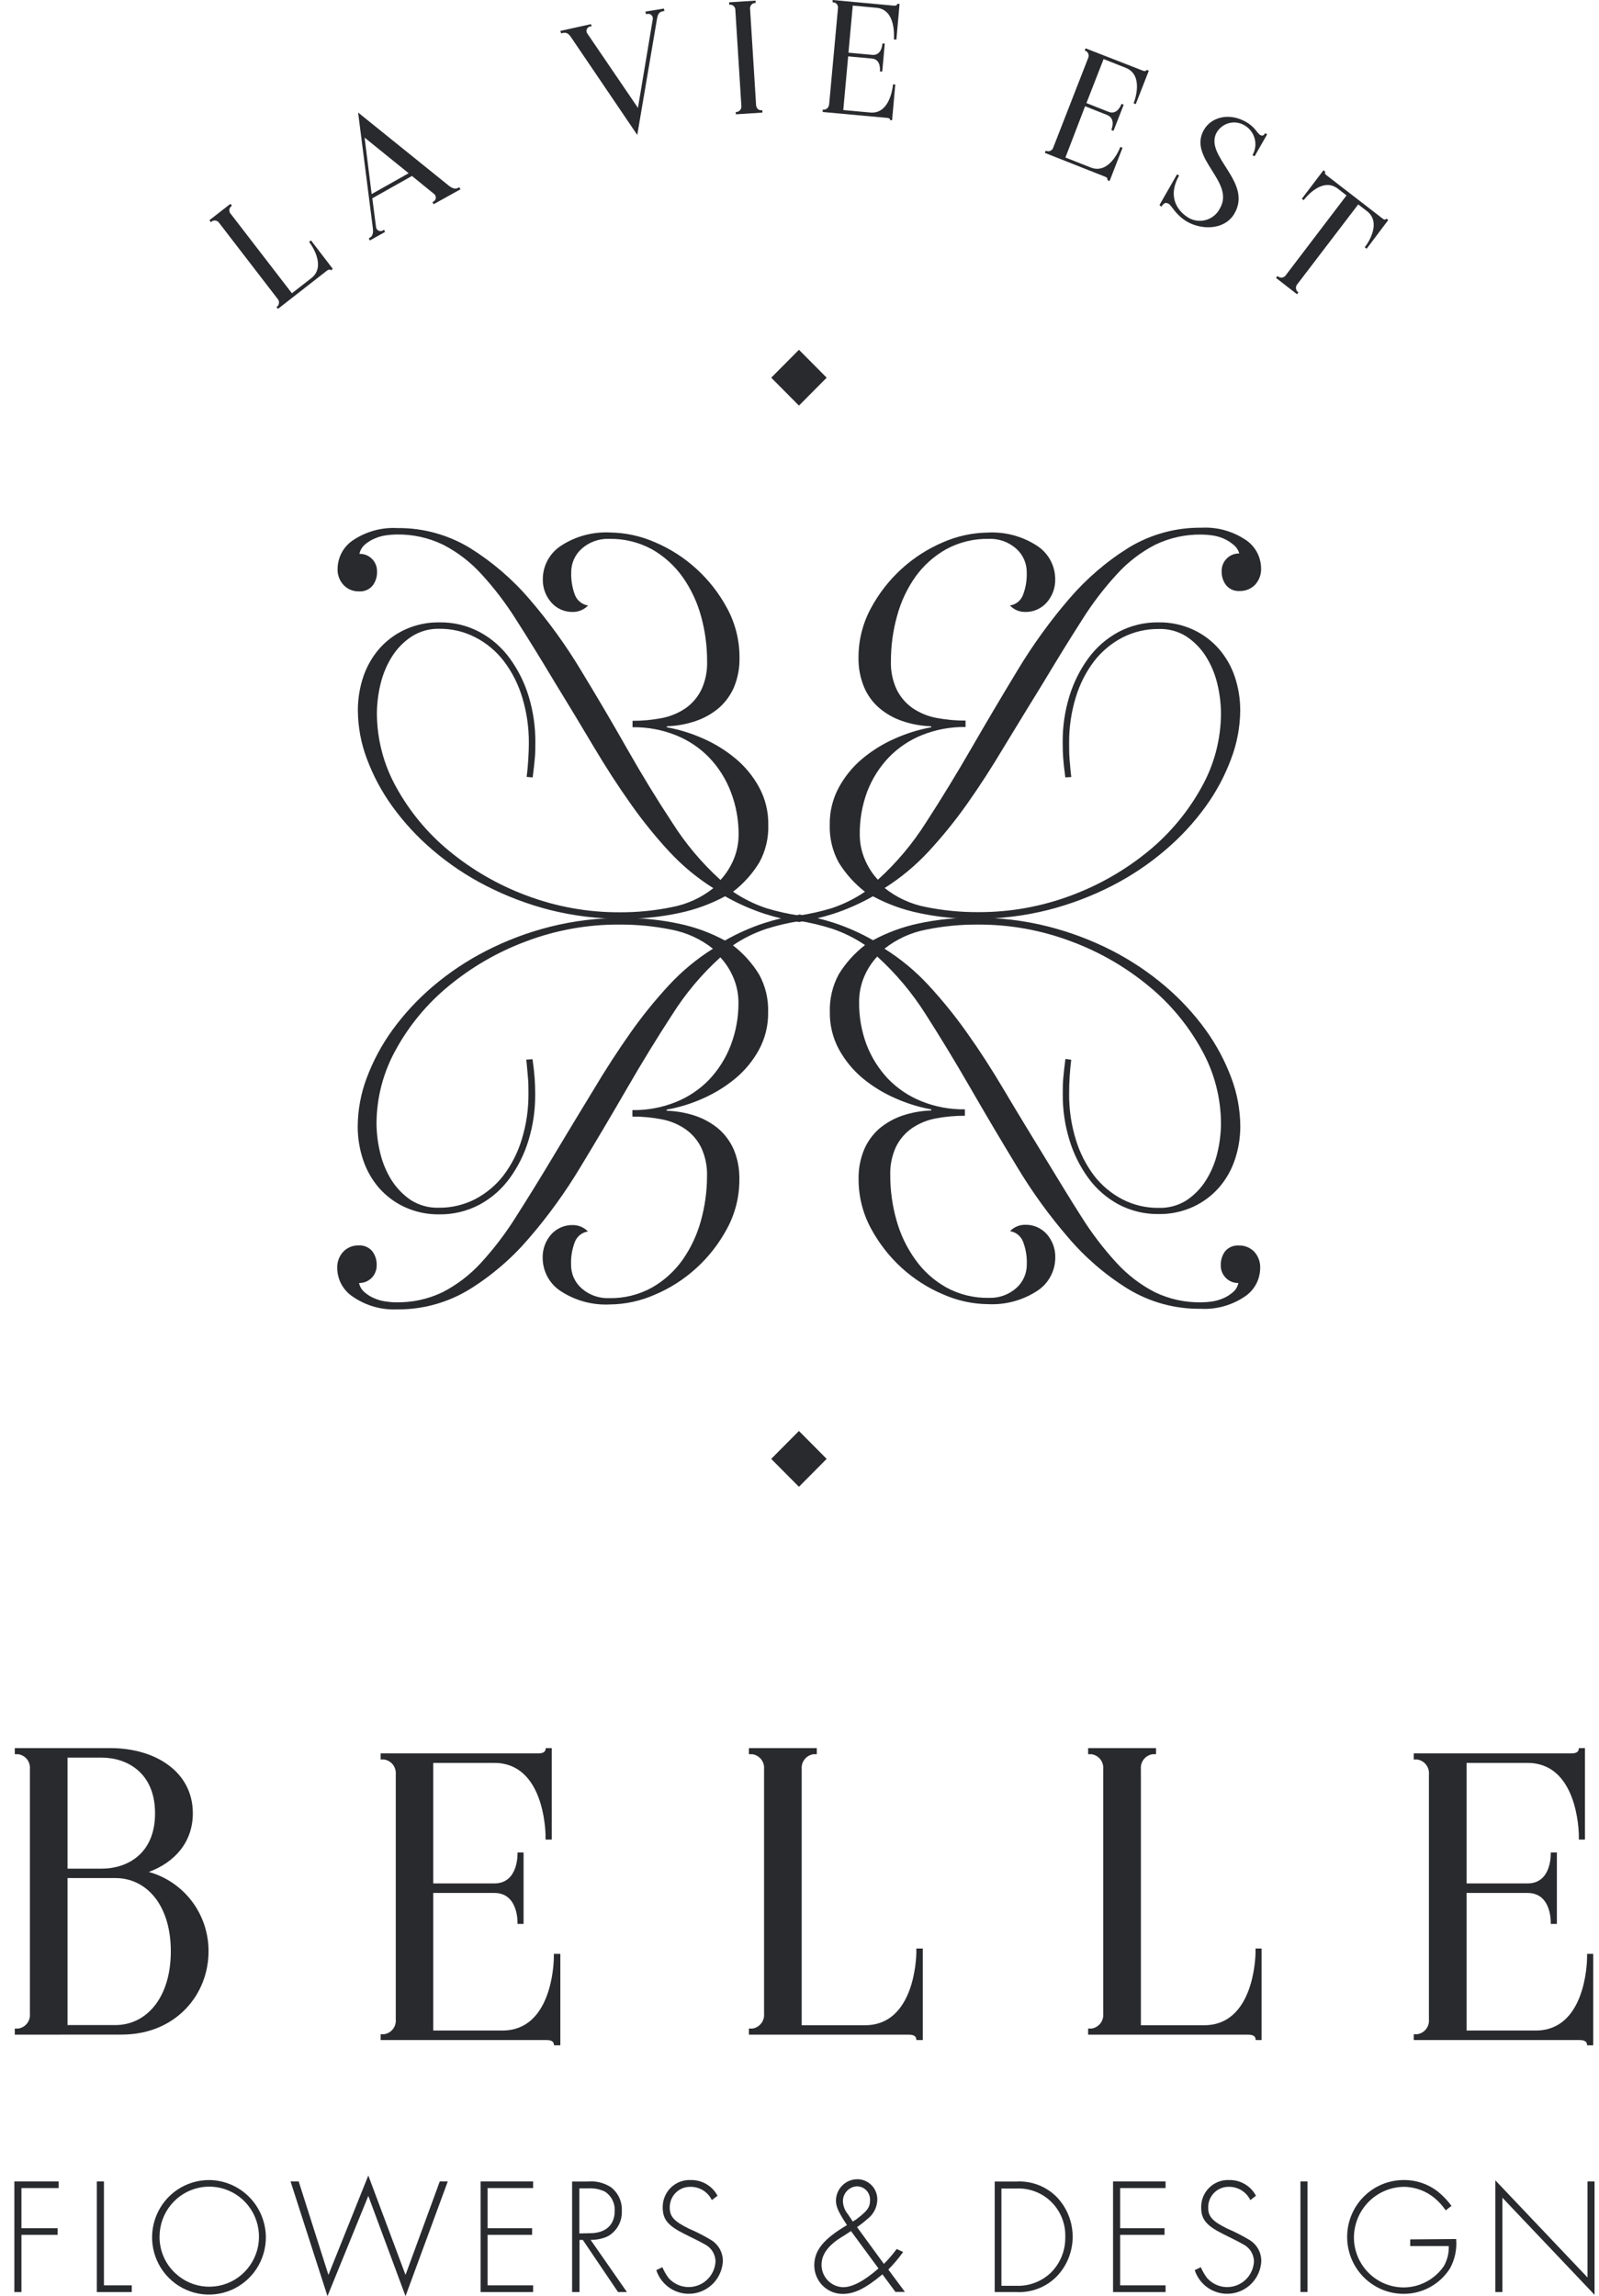 <svg width="85" height="122" viewBox="0 0 85 122" fill="none" xmlns="http://www.w3.org/2000/svg">
<path d="M0.787 108.107V107.783H0.964C1.149 107.758 1.318 107.662 1.435 107.514C1.552 107.366 1.607 107.179 1.589 106.991V93.997C1.607 93.809 1.552 93.622 1.435 93.474C1.318 93.326 1.149 93.23 0.964 93.205H0.787V92.881H5.867C8.277 92.881 10.251 94.151 10.251 96.343C10.251 97.867 9.3 98.947 7.912 99.461C8.828 99.716 9.636 100.268 10.21 101.031C10.783 101.794 11.091 102.726 11.085 103.683C11.085 105.994 9.331 108.103 6.465 108.103L0.787 108.107ZM5.407 99.287C6.709 99.287 8.242 98.543 8.242 96.347C8.242 94.151 6.709 93.387 5.407 93.387H3.59V99.287H5.407ZM6.134 107.597C7.774 107.597 9.08 106.156 9.08 103.679C9.08 101.202 7.774 99.786 6.134 99.786H3.59V107.597H6.134Z" fill="#292A2E"/>
<path d="M29.448 108.673C29.448 108.424 29.24 108.392 29.02 108.392H20.235V108.083H20.412C20.598 108.059 20.767 107.962 20.884 107.815C21 107.667 21.055 107.48 21.038 107.292V94.278C21.054 94.09 20.999 93.903 20.883 93.756C20.766 93.609 20.598 93.512 20.412 93.486H20.235V93.162H28.579C28.8 93.162 29.008 93.13 29.008 92.881H29.331V97.74H29V97.562C29 97.166 28.874 93.668 26.279 93.668H23.031V100.071H26.279C27.593 100.071 27.51 98.425 27.51 98.425H27.832V102.223H27.51C27.51 102.223 27.593 100.577 26.279 100.577H23.031V107.886H26.716C29.315 107.886 29.441 104.368 29.441 103.992V103.814H29.787V108.673H29.448Z" fill="#292A2E"/>
<path d="M48.712 108.392C48.712 108.139 48.5 108.107 48.284 108.107H39.81V107.783H39.987C40.173 107.758 40.342 107.662 40.459 107.514C40.577 107.367 40.633 107.179 40.616 106.991V93.997C40.633 93.809 40.577 93.621 40.459 93.474C40.342 93.326 40.173 93.23 39.987 93.205H39.81V92.881H43.42V93.205H43.243C43.057 93.231 42.889 93.328 42.773 93.475C42.656 93.622 42.601 93.809 42.617 93.997V107.605H45.987C48.587 107.605 48.712 104.087 48.712 103.707V103.529H49.054V108.392H48.712Z" fill="#292A2E"/>
<path d="M66.749 108.392C66.749 108.139 66.541 108.107 66.321 108.107H57.843V107.783H58.02C58.205 107.757 58.374 107.66 58.49 107.513C58.607 107.366 58.662 107.179 58.645 106.991V93.997C58.662 93.809 58.607 93.622 58.49 93.475C58.374 93.328 58.205 93.231 58.02 93.205H57.843V92.881H61.453V93.205H61.276C61.09 93.23 60.92 93.326 60.803 93.474C60.686 93.621 60.63 93.809 60.647 93.997V107.605H64.017C66.616 107.605 66.742 104.087 66.742 103.707V103.529H67.064V108.392H66.749Z" fill="#292A2E"/>
<path d="M84.366 108.673C84.366 108.424 84.157 108.392 83.937 108.392H75.153V108.083H75.33C75.516 108.06 75.686 107.964 75.803 107.816C75.921 107.668 75.977 107.48 75.959 107.292V94.278C75.976 94.09 75.92 93.902 75.802 93.755C75.685 93.607 75.516 93.511 75.33 93.486H75.153V93.162H83.501C83.721 93.162 83.929 93.13 83.929 92.881H84.252V97.74H83.929V97.562C83.929 97.166 83.804 93.668 81.204 93.668H77.96V100.071H81.204C82.522 100.071 82.435 98.425 82.435 98.425H82.761V102.223H82.435C82.435 102.223 82.522 100.577 81.204 100.577H77.96V107.886H81.645C84.244 107.886 84.366 104.368 84.366 103.992V103.814H84.692V108.673H84.366Z" fill="#292A2E"/>
<path d="M1.14 116.258V118.391H3.063V118.743H1.14V121.782H0.763V115.906H3.118V116.258H1.14Z" fill="#292A2E"/>
<path d="M5.525 121.426H7.003V121.782H5.147V115.906H5.525V121.426Z" fill="#292A2E"/>
<path d="M14.133 118.85C14.137 119.453 13.964 120.043 13.635 120.547C13.306 121.05 12.835 121.444 12.283 121.678C11.731 121.912 11.123 121.976 10.535 121.862C9.947 121.747 9.406 121.46 8.98 121.035C8.555 120.611 8.264 120.07 8.145 119.479C8.026 118.888 8.084 118.275 8.312 117.718C8.539 117.16 8.926 116.683 9.423 116.348C9.921 116.012 10.506 115.832 11.105 115.831C11.902 115.834 12.666 116.152 13.233 116.717C13.799 117.282 14.122 118.048 14.133 118.85ZM8.482 118.815C8.475 119.186 8.548 119.555 8.694 119.896C8.84 120.238 9.058 120.543 9.331 120.793C9.776 121.207 10.349 121.454 10.954 121.493C11.558 121.533 12.158 121.362 12.652 121.01C13.146 120.657 13.505 120.145 13.669 119.558C13.832 118.971 13.79 118.345 13.55 117.785C13.31 117.226 12.886 116.766 12.349 116.484C11.812 116.201 11.195 116.113 10.601 116.233C10.008 116.354 9.473 116.676 9.087 117.146C8.701 117.616 8.488 118.205 8.482 118.815Z" fill="#292A2E"/>
<path d="M17.459 120.872L19.579 115.59L21.557 120.872L23.377 115.906H23.802L21.557 122L19.579 116.674L17.408 122L15.446 115.906H15.878L17.459 120.872Z" fill="#292A2E"/>
<path d="M25.921 116.258V118.391H28.285V118.743H25.921V121.426H28.34V121.782H25.548V115.906H28.34V116.258H25.921Z" fill="#292A2E"/>
<path d="M33.326 121.782H32.854L30.982 119.013H30.805V121.782H30.412V115.91H31.238C31.669 115.868 32.103 115.972 32.468 116.207C32.662 116.353 32.816 116.544 32.918 116.764C33.02 116.985 33.067 117.227 33.054 117.469C33.068 117.74 33.006 118.009 32.876 118.247C32.746 118.484 32.553 118.681 32.319 118.815C32.03 118.95 31.714 119.016 31.395 119.009L33.326 121.782ZM31.36 118.656C32.197 118.656 32.677 118.217 32.677 117.469C32.688 117.269 32.646 117.069 32.555 116.889C32.465 116.71 32.329 116.558 32.162 116.448C31.887 116.316 31.584 116.256 31.281 116.274H30.797V118.668L31.36 118.656Z" fill="#292A2E"/>
<path d="M37.84 116.896C37.736 116.681 37.573 116.5 37.37 116.375C37.167 116.251 36.933 116.187 36.696 116.191C36.551 116.189 36.407 116.216 36.273 116.271C36.139 116.326 36.017 116.408 35.915 116.511C35.813 116.615 35.733 116.738 35.679 116.873C35.625 117.009 35.599 117.153 35.602 117.299C35.602 117.774 35.838 118.031 36.633 118.419C37.039 118.593 37.434 118.795 37.812 119.024C38.003 119.143 38.16 119.309 38.268 119.506C38.375 119.704 38.43 119.927 38.426 120.152C38.401 120.577 38.23 120.98 37.943 121.292C37.654 121.603 37.268 121.804 36.848 121.859C36.429 121.915 36.004 121.821 35.646 121.595C35.288 121.368 35.019 121.023 34.887 120.619L35.209 120.461C35.296 120.661 35.404 120.851 35.532 121.027C35.719 121.242 35.967 121.396 36.242 121.469C36.517 121.542 36.807 121.531 37.076 121.437C37.345 121.343 37.58 121.171 37.751 120.942C37.922 120.713 38.022 120.438 38.036 120.152C38.032 119.963 37.977 119.779 37.876 119.619C37.776 119.46 37.634 119.331 37.466 119.246C37.274 119.139 37.25 119.123 36.381 118.692C35.512 118.261 35.229 117.924 35.229 117.291C35.225 117.095 35.261 116.899 35.335 116.718C35.41 116.536 35.52 116.371 35.66 116.234C35.801 116.097 35.967 115.991 36.15 115.921C36.333 115.852 36.528 115.821 36.723 115.831C37.013 115.825 37.299 115.9 37.55 116.047C37.8 116.194 38.006 116.409 38.143 116.666L37.84 116.896Z" fill="#292A2E"/>
<path d="M46.986 120.287C47.233 120.041 47.46 119.776 47.666 119.495L48.009 119.654C47.771 119.985 47.508 120.298 47.222 120.587L48.103 121.774H47.6L46.908 120.841C46.015 121.588 45.421 121.881 44.8 121.881C44.601 121.882 44.404 121.844 44.219 121.767C44.035 121.691 43.868 121.579 43.727 121.437C43.586 121.296 43.475 121.127 43.399 120.942C43.323 120.757 43.285 120.558 43.286 120.358C43.286 119.567 43.785 118.957 45.024 118.225C44.572 117.541 44.438 117.248 44.438 116.931C44.438 116.781 44.468 116.632 44.525 116.493C44.582 116.354 44.666 116.227 44.772 116.121C44.878 116.015 45.004 115.931 45.142 115.874C45.281 115.816 45.429 115.787 45.578 115.788C45.72 115.788 45.859 115.817 45.989 115.872C46.119 115.928 46.237 116.009 46.335 116.11C46.434 116.212 46.511 116.332 46.563 116.465C46.614 116.597 46.639 116.738 46.636 116.88C46.631 117.079 46.581 117.274 46.49 117.451C46.398 117.628 46.268 117.782 46.109 117.901C45.935 118.056 45.751 118.2 45.559 118.332L46.986 120.287ZM45.236 118.542L45.114 118.621C44.973 118.72 44.824 118.807 44.686 118.894C44.002 119.333 43.671 119.8 43.671 120.338C43.671 120.647 43.791 120.944 44.004 121.165C44.218 121.387 44.509 121.516 44.816 121.525C45.307 121.525 45.928 121.201 46.699 120.528L45.236 118.542ZM45.464 117.96C46.121 117.469 46.251 117.283 46.251 116.876C46.251 116.782 46.233 116.689 46.198 116.603C46.163 116.516 46.111 116.437 46.045 116.371C45.979 116.305 45.901 116.252 45.815 116.217C45.728 116.181 45.636 116.163 45.543 116.164C45.34 116.177 45.15 116.269 45.013 116.42C44.876 116.571 44.802 116.77 44.808 116.975C44.822 117.22 44.914 117.455 45.071 117.643C45.209 117.853 45.264 117.924 45.335 118.039C45.374 118.008 45.414 117.979 45.457 117.952" fill="#292A2E"/>
<path d="M52.877 115.91H54.029C54.421 115.888 54.814 115.948 55.182 116.088C55.55 116.228 55.884 116.444 56.164 116.721C56.714 117.289 57.021 118.05 57.021 118.842C57.021 119.635 56.714 120.396 56.164 120.963C55.885 121.242 55.55 121.46 55.183 121.601C54.815 121.742 54.422 121.804 54.029 121.782H52.877V115.91ZM54.021 121.45C54.354 121.463 54.686 121.411 54.998 121.294C55.311 121.178 55.597 121.001 55.842 120.773C56.096 120.526 56.297 120.229 56.433 119.9C56.568 119.571 56.635 119.218 56.628 118.862C56.64 118.516 56.58 118.172 56.453 117.851C56.325 117.529 56.133 117.238 55.888 116.996C55.643 116.753 55.35 116.564 55.029 116.442C54.708 116.319 54.364 116.264 54.021 116.282H53.234V121.45H54.021Z" fill="#292A2E"/>
<path d="M59.546 116.258V118.391H61.905V118.743H59.546V121.426H61.96V121.782H59.168V115.906H61.96V116.258H59.546Z" fill="#292A2E"/>
<path d="M66.466 116.896C66.361 116.681 66.197 116.5 65.994 116.375C65.791 116.251 65.556 116.187 65.318 116.191C65.173 116.189 65.03 116.216 64.895 116.271C64.761 116.326 64.64 116.408 64.538 116.511C64.436 116.615 64.355 116.738 64.302 116.873C64.248 117.009 64.222 117.153 64.225 117.299C64.225 117.774 64.461 118.031 65.255 118.419C65.662 118.592 66.057 118.794 66.435 119.024C66.626 119.143 66.783 119.309 66.89 119.506C66.998 119.704 67.052 119.927 67.048 120.152C67.024 120.577 66.853 120.98 66.565 121.292C66.277 121.603 65.89 121.804 65.471 121.859C65.052 121.915 64.626 121.821 64.268 121.595C63.91 121.368 63.642 121.023 63.509 120.619L63.832 120.461C63.919 120.661 64.029 120.851 64.158 121.027C64.345 121.242 64.592 121.397 64.867 121.47C65.142 121.544 65.433 121.533 65.702 121.439C65.971 121.345 66.206 121.172 66.376 120.943C66.547 120.713 66.645 120.438 66.659 120.152C66.655 119.963 66.599 119.779 66.499 119.619C66.398 119.46 66.257 119.331 66.089 119.246C65.9 119.139 65.873 119.123 65.008 118.692C64.142 118.261 63.852 117.924 63.852 117.291C63.847 117.095 63.884 116.899 63.958 116.718C64.032 116.536 64.143 116.371 64.283 116.234C64.423 116.097 64.59 115.991 64.773 115.921C64.956 115.852 65.151 115.821 65.346 115.831C65.636 115.825 65.922 115.9 66.172 116.047C66.423 116.194 66.628 116.409 66.765 116.666L66.466 116.896Z" fill="#292A2E"/>
<path d="M69.506 115.906H69.129V121.778H69.506V115.906Z" fill="#292A2E"/>
<path d="M77.406 118.965C77.454 119.506 77.34 120.049 77.079 120.524C76.814 120.942 76.448 121.286 76.014 121.523C75.581 121.759 75.095 121.881 74.602 121.877C73.805 121.874 73.043 121.552 72.482 120.982C71.921 120.413 71.608 119.642 71.612 118.84C71.615 118.039 71.935 117.271 72.501 116.707C73.067 116.142 73.833 115.827 74.63 115.831C75.293 115.827 75.938 116.05 76.458 116.464C76.722 116.68 76.957 116.929 77.158 117.204L76.851 117.442C76.693 117.209 76.506 116.999 76.293 116.816C75.824 116.415 75.229 116.194 74.614 116.191C73.912 116.204 73.243 116.491 72.749 116.993C72.256 117.495 71.977 118.172 71.972 118.878C71.973 119.583 72.251 120.259 72.747 120.757C73.242 121.256 73.913 121.536 74.614 121.537C75.034 121.536 75.447 121.432 75.819 121.236C76.19 121.04 76.51 120.756 76.749 120.409C76.936 120.084 77.028 119.712 77.013 119.337H74.964V118.985L77.406 118.965Z" fill="#292A2E"/>
<path d="M79.49 115.847L84.389 121.007V115.906H84.763V121.929L79.864 116.769V121.782H79.49V115.847Z" fill="#292A2E"/>
<path d="M42.47 76.031L40.996 77.514L42.47 78.997L43.944 77.514L42.47 76.031Z" fill="#292A2E"/>
<path d="M42.471 18.585L40.997 20.068L42.471 21.551L43.945 20.068L42.471 18.585Z" fill="#292A2E"/>
<path d="M56.632 41.306C56.577 40.911 56.538 40.57 56.518 40.297C56.498 40.024 56.49 39.731 56.49 39.427C56.485 38.605 56.605 37.787 56.844 37.001C57.065 36.275 57.405 35.592 57.851 34.979C58.274 34.399 58.821 33.922 59.451 33.582C60.11 33.232 60.846 33.056 61.59 33.068C62.231 33.058 62.865 33.194 63.446 33.464C63.966 33.708 64.43 34.058 64.807 34.492C65.18 34.926 65.464 35.429 65.645 35.972C65.835 36.548 65.931 37.151 65.928 37.757C65.92 38.634 65.756 39.502 65.444 40.321C65.108 41.226 64.65 42.081 64.084 42.861C63.465 43.714 62.747 44.488 61.944 45.168C61.078 45.909 60.127 46.545 59.113 47.064C58.03 47.618 56.889 48.049 55.712 48.35C54.448 48.667 53.149 48.824 51.846 48.816C50.828 48.825 49.811 48.721 48.815 48.504C47.974 48.327 47.162 48.029 46.404 47.622C45.741 47.998 45.043 48.308 44.32 48.547C43.713 48.741 43.093 48.889 42.464 48.991V48.646C43.059 48.558 43.647 48.426 44.222 48.251C44.844 48.042 45.435 47.749 45.98 47.38C45.425 46.951 44.952 46.424 44.584 45.825C44.249 45.21 44.085 44.516 44.108 43.815C44.097 43.125 44.264 42.443 44.592 41.837C44.909 41.255 45.331 40.738 45.838 40.313C46.363 39.876 46.947 39.515 47.572 39.241C48.188 38.965 48.835 38.764 49.499 38.643V38.588C48.981 38.573 48.468 38.481 47.977 38.315C47.53 38.166 47.115 37.934 46.754 37.63C46.399 37.329 46.119 36.948 45.936 36.518C45.728 36.018 45.626 35.478 45.637 34.936C45.634 34.025 45.858 33.128 46.29 32.328C47.137 30.745 48.497 29.502 50.144 28.806C50.895 28.479 51.704 28.306 52.523 28.296C53.439 28.249 54.346 28.493 55.118 28.992C55.416 29.183 55.662 29.446 55.832 29.757C56.003 30.068 56.093 30.418 56.093 30.773C56.103 31.223 55.947 31.66 55.653 32C55.507 32.169 55.325 32.303 55.121 32.392C54.917 32.481 54.696 32.523 54.473 32.514C54.326 32.513 54.18 32.482 54.045 32.423C53.91 32.364 53.788 32.278 53.687 32.17C53.841 32.148 53.986 32.085 54.108 31.988C54.229 31.89 54.323 31.762 54.379 31.616C54.524 31.238 54.593 30.834 54.579 30.429C54.584 30.186 54.536 29.946 54.438 29.724C54.34 29.503 54.195 29.305 54.013 29.147C53.615 28.795 53.099 28.611 52.57 28.632C51.775 28.614 50.989 28.805 50.289 29.186C49.648 29.548 49.092 30.046 48.661 30.646C48.217 31.277 47.887 31.981 47.686 32.728C47.469 33.507 47.359 34.312 47.36 35.122C47.341 35.647 47.448 36.169 47.67 36.645C47.866 37.04 48.159 37.379 48.52 37.63C48.902 37.886 49.331 38.061 49.782 38.145C50.291 38.242 50.809 38.29 51.327 38.287V38.627C50.536 38.616 49.751 38.761 49.015 39.055C48.349 39.321 47.746 39.726 47.246 40.242C46.746 40.767 46.356 41.387 46.097 42.066C45.827 42.794 45.693 43.568 45.704 44.345C45.704 44.787 45.791 45.224 45.96 45.631C46.126 46.042 46.366 46.419 46.668 46.743C47.655 45.847 48.518 44.821 49.231 43.692C50.034 42.455 50.836 41.143 51.638 39.755C52.44 38.368 53.262 36.98 54.103 35.593C54.905 34.264 55.815 33.005 56.825 31.829C57.741 30.758 58.815 29.834 60.01 29.091C61.172 28.388 62.507 28.023 63.863 28.039C64.684 27.994 65.498 28.213 66.187 28.664C66.442 28.826 66.653 29.049 66.801 29.312C66.949 29.576 67.03 29.872 67.037 30.175C67.046 30.339 67.022 30.503 66.967 30.658C66.911 30.812 66.825 30.954 66.714 31.074C66.608 31.181 66.482 31.265 66.343 31.322C66.203 31.378 66.054 31.405 65.904 31.402C65.769 31.412 65.634 31.391 65.509 31.338C65.383 31.286 65.272 31.205 65.184 31.101C65.018 30.888 64.931 30.621 64.941 30.349C64.938 30.225 64.96 30.101 65.007 29.985C65.053 29.869 65.123 29.764 65.212 29.677C65.298 29.588 65.402 29.519 65.516 29.472C65.631 29.426 65.753 29.404 65.877 29.408C65.827 29.224 65.719 29.062 65.57 28.945C65.413 28.81 65.237 28.699 65.047 28.616C64.852 28.533 64.647 28.476 64.437 28.446C64.259 28.42 64.079 28.406 63.899 28.403C63.037 28.385 62.183 28.57 61.406 28.945C60.644 29.338 59.958 29.864 59.381 30.5C58.682 31.257 58.056 32.079 57.509 32.953C56.895 33.911 56.23 34.988 55.511 36.186C54.748 37.426 54.038 38.587 53.38 39.668C52.727 40.76 52.075 41.773 51.414 42.707C50.786 43.597 50.1 44.444 49.361 45.243C48.67 45.989 47.885 46.641 47.026 47.182C47.669 47.696 48.428 48.043 49.235 48.195C50.142 48.378 51.064 48.468 51.988 48.464C53.691 48.473 55.38 48.169 56.974 47.566C58.465 47.009 59.853 46.207 61.083 45.192C62.214 44.257 63.16 43.116 63.871 41.829C64.544 40.632 64.9 39.282 64.905 37.907C64.902 37.374 64.836 36.842 64.709 36.325C64.587 35.81 64.381 35.319 64.099 34.872C63.833 34.45 63.48 34.09 63.065 33.816C62.624 33.539 62.11 33.401 61.59 33.42C60.921 33.413 60.26 33.569 59.664 33.875C59.078 34.179 58.566 34.607 58.162 35.13C57.724 35.706 57.394 36.358 57.186 37.053C56.945 37.842 56.825 38.664 56.833 39.49C56.833 39.795 56.833 40.096 56.86 40.388C56.888 40.681 56.907 40.982 56.947 41.286L56.632 41.306Z" fill="#292A2E"/>
<path d="M27.997 41.279C28.033 40.974 28.064 40.677 28.08 40.38C28.096 40.084 28.112 39.787 28.112 39.482C28.119 38.656 27.999 37.834 27.758 37.045C27.549 36.35 27.217 35.698 26.779 35.122C26.375 34.598 25.863 34.169 25.276 33.867C24.681 33.559 24.019 33.402 23.35 33.408C22.828 33.396 22.314 33.54 21.875 33.824C21.46 34.098 21.108 34.458 20.841 34.88C20.56 35.328 20.354 35.818 20.231 36.332C20.104 36.85 20.038 37.382 20.035 37.915C20.042 39.29 20.398 40.639 21.069 41.837C21.78 43.125 22.727 44.266 23.861 45.2C25.09 46.215 26.479 47.018 27.97 47.574C29.564 48.177 31.253 48.482 32.956 48.472C33.88 48.477 34.803 48.385 35.709 48.199C36.516 48.049 37.275 47.703 37.919 47.19C37.058 46.649 36.272 45.997 35.579 45.251C34.839 44.452 34.153 43.603 33.526 42.711C32.866 41.782 32.21 40.771 31.56 39.676C30.91 38.581 30.206 37.417 29.448 36.182C28.733 34.987 28.067 33.91 27.451 32.949C26.905 32.075 26.28 31.254 25.583 30.496C25.004 29.86 24.317 29.334 23.554 28.941C22.777 28.566 21.923 28.381 21.061 28.399C20.881 28.402 20.701 28.416 20.522 28.442C20.314 28.472 20.11 28.529 19.917 28.613C19.725 28.693 19.547 28.804 19.39 28.941C19.245 29.068 19.146 29.239 19.107 29.428C19.23 29.424 19.353 29.446 19.468 29.492C19.582 29.538 19.687 29.607 19.774 29.695C19.862 29.782 19.931 29.887 19.977 30.002C20.023 30.118 20.045 30.241 20.043 30.365C20.054 30.638 19.969 30.906 19.803 31.121C19.714 31.225 19.602 31.306 19.477 31.358C19.351 31.41 19.215 31.432 19.079 31.422C18.93 31.425 18.781 31.398 18.642 31.342C18.504 31.285 18.378 31.201 18.273 31.093C18.16 30.975 18.072 30.834 18.016 30.679C17.96 30.524 17.936 30.36 17.947 30.195C17.953 29.892 18.035 29.596 18.183 29.332C18.331 29.068 18.542 28.846 18.796 28.684C19.485 28.232 20.299 28.013 21.12 28.058C22.477 28.043 23.811 28.407 24.974 29.111C26.169 29.853 27.244 30.777 28.159 31.849C29.17 33.024 30.08 34.283 30.88 35.612C31.724 36.997 32.539 38.382 33.326 39.767C34.112 41.152 34.914 42.464 35.732 43.704C36.447 44.833 37.311 45.859 38.3 46.755C38.599 46.429 38.839 46.053 39.008 45.643C39.175 45.235 39.262 44.798 39.263 44.357C39.27 43.578 39.13 42.805 38.85 42.078C38.592 41.399 38.202 40.779 37.702 40.254C37.202 39.738 36.599 39.333 35.933 39.067C35.199 38.773 34.414 38.628 33.624 38.639V38.299C34.142 38.302 34.658 38.254 35.166 38.157C35.617 38.072 36.046 37.897 36.428 37.642C36.789 37.391 37.081 37.052 37.278 36.657C37.5 36.181 37.606 35.659 37.588 35.133C37.59 34.324 37.482 33.519 37.266 32.739C37.063 31.994 36.731 31.289 36.287 30.658C35.856 30.055 35.301 29.552 34.659 29.186C33.959 28.806 33.173 28.615 32.378 28.632C31.848 28.611 31.33 28.795 30.931 29.147C30.749 29.305 30.604 29.503 30.506 29.724C30.408 29.946 30.36 30.186 30.365 30.429C30.352 30.834 30.42 31.238 30.565 31.616C30.622 31.762 30.717 31.89 30.839 31.987C30.961 32.085 31.107 32.148 31.261 32.17C31.16 32.277 31.038 32.363 30.903 32.422C30.767 32.481 30.622 32.512 30.475 32.514C30.253 32.523 30.031 32.481 29.827 32.392C29.623 32.303 29.441 32.169 29.295 32C29.002 31.66 28.844 31.223 28.855 30.773C28.855 30.418 28.945 30.068 29.116 29.757C29.286 29.446 29.532 29.183 29.83 28.992C30.601 28.491 31.509 28.247 32.425 28.292C33.244 28.303 34.053 28.477 34.804 28.806C35.615 29.147 36.363 29.625 37.014 30.219C37.678 30.822 38.234 31.535 38.658 32.328C39.09 33.128 39.314 34.025 39.31 34.936C39.323 35.478 39.223 36.017 39.016 36.518C38.83 36.947 38.55 37.327 38.198 37.63C37.834 37.933 37.419 38.165 36.971 38.315C36.48 38.481 35.967 38.573 35.449 38.588V38.643C36.114 38.764 36.762 38.965 37.38 39.241C38.004 39.514 38.587 39.875 39.11 40.313C39.617 40.737 40.041 41.254 40.356 41.837C40.684 42.443 40.851 43.125 40.84 43.815C40.865 44.516 40.7 45.211 40.364 45.825C39.997 46.425 39.524 46.952 38.968 47.38C39.513 47.749 40.104 48.042 40.726 48.251C41.301 48.426 41.889 48.558 42.484 48.646V48.991C41.855 48.889 41.235 48.741 40.628 48.547C39.905 48.308 39.207 47.998 38.544 47.622C37.787 48.029 36.977 48.326 36.137 48.504C35.141 48.72 34.124 48.825 33.105 48.816C31.801 48.824 30.502 48.667 29.236 48.35C28.06 48.05 26.92 47.618 25.839 47.064C24.823 46.546 23.872 45.91 23.004 45.168C22.201 44.487 21.483 43.711 20.864 42.857C20.299 42.078 19.841 41.225 19.504 40.321C19.193 39.502 19.031 38.634 19.024 37.757C19.021 37.151 19.116 36.548 19.307 35.972C19.488 35.43 19.771 34.927 20.141 34.492C20.518 34.058 20.982 33.708 21.502 33.464C22.083 33.194 22.717 33.058 23.358 33.068C24.102 33.056 24.838 33.232 25.497 33.582C26.128 33.921 26.675 34.398 27.097 34.979C27.544 35.591 27.885 36.275 28.104 37.001C28.343 37.787 28.463 38.605 28.458 39.427C28.458 39.731 28.458 40.02 28.43 40.297C28.402 40.574 28.371 40.907 28.316 41.306L27.997 41.279Z" fill="#292A2E"/>
<path d="M28.308 56.279C28.363 56.675 28.402 57.015 28.422 57.292C28.442 57.569 28.45 57.858 28.45 58.163C28.455 58.983 28.335 59.8 28.096 60.584C27.877 61.312 27.536 61.997 27.089 62.61C26.666 63.19 26.119 63.667 25.489 64.007C24.829 64.355 24.094 64.532 23.35 64.522C22.709 64.531 22.075 64.396 21.494 64.126C20.974 63.883 20.511 63.534 20.133 63.101C19.762 62.666 19.479 62.162 19.299 61.617C19.108 61.043 19.013 60.442 19.016 59.837C19.023 58.959 19.185 58.089 19.496 57.269C19.834 56.365 20.292 55.512 20.857 54.732C21.476 53.879 22.194 53.103 22.996 52.421C23.865 51.681 24.816 51.045 25.831 50.526C26.912 49.971 28.051 49.541 29.228 49.244C30.494 48.925 31.793 48.767 33.098 48.773C34.117 48.767 35.133 48.871 36.129 49.086C36.969 49.265 37.78 49.563 38.536 49.972C39.198 49.594 39.896 49.283 40.62 49.046C41.227 48.851 41.847 48.703 42.476 48.603V48.943C41.88 49.036 41.293 49.175 40.718 49.359C40.096 49.568 39.505 49.86 38.961 50.229C39.516 50.656 39.989 51.182 40.356 51.78C40.692 52.395 40.856 53.09 40.832 53.79C40.843 54.481 40.676 55.162 40.349 55.769C40.032 56.351 39.609 56.867 39.102 57.292C38.578 57.727 37.995 58.087 37.372 58.361C36.755 58.639 36.107 58.839 35.441 58.958V59.017C35.959 59.033 36.471 59.123 36.963 59.287C37.41 59.438 37.826 59.67 38.19 59.971C38.542 60.276 38.821 60.655 39.008 61.083C39.215 61.584 39.315 62.123 39.303 62.666C39.308 63.578 39.084 64.477 38.65 65.277C38.226 66.07 37.67 66.784 37.006 67.386C36.355 67.979 35.607 68.456 34.796 68.795C34.046 69.126 33.237 69.301 32.417 69.309C31.503 69.355 30.597 69.111 29.826 68.613C29.526 68.423 29.279 68.16 29.108 67.848C28.937 67.536 28.847 67.185 28.847 66.829C28.837 66.379 28.994 65.942 29.287 65.602C29.434 65.434 29.616 65.301 29.82 65.213C30.024 65.125 30.245 65.083 30.467 65.091C30.614 65.093 30.759 65.124 30.894 65.182C31.029 65.24 31.151 65.325 31.253 65.432C31.099 65.454 30.953 65.518 30.831 65.616C30.708 65.714 30.614 65.843 30.557 65.99C30.412 66.368 30.344 66.772 30.357 67.177C30.352 67.419 30.4 67.66 30.498 67.881C30.596 68.103 30.741 68.3 30.923 68.459C31.323 68.808 31.84 68.992 32.37 68.973C33.166 68.991 33.952 68.799 34.651 68.415C35.293 68.051 35.849 67.55 36.279 66.947C36.722 66.316 37.053 65.611 37.258 64.866C37.473 64.093 37.583 63.294 37.584 62.492C37.601 61.965 37.493 61.441 37.27 60.964C37.074 60.57 36.781 60.233 36.42 59.983C36.04 59.725 35.61 59.55 35.158 59.469C34.65 59.371 34.134 59.323 33.617 59.326V58.982C34.407 58.995 35.191 58.85 35.925 58.554C36.591 58.288 37.194 57.884 37.694 57.367C38.192 56.841 38.583 56.221 38.843 55.543C39.122 54.815 39.262 54.041 39.255 53.26C39.254 52.82 39.167 52.385 39 51.978C38.833 51.567 38.593 51.19 38.292 50.866C37.303 51.761 36.441 52.787 35.728 53.917C34.923 55.152 34.12 56.463 33.318 57.85C32.516 59.238 31.694 60.625 30.852 62.013C30.054 63.343 29.144 64.603 28.131 65.776C27.218 66.85 26.143 67.774 24.946 68.514C23.785 69.221 22.45 69.587 21.093 69.571C20.27 69.606 19.458 69.374 18.776 68.91C18.522 68.748 18.311 68.526 18.163 68.262C18.014 67.998 17.933 67.701 17.927 67.398C17.918 67.234 17.942 67.07 17.998 66.915C18.054 66.761 18.141 66.62 18.253 66.5C18.358 66.393 18.484 66.308 18.623 66.252C18.761 66.195 18.91 66.168 19.06 66.172C19.195 66.162 19.331 66.184 19.456 66.237C19.582 66.289 19.694 66.37 19.783 66.472C19.949 66.688 20.034 66.956 20.023 67.228C20.025 67.352 20.002 67.476 19.956 67.591C19.91 67.706 19.841 67.811 19.754 67.899C19.666 67.987 19.562 68.056 19.448 68.103C19.333 68.149 19.211 68.172 19.087 68.17C19.125 68.358 19.225 68.528 19.37 68.653C19.527 68.791 19.705 68.902 19.897 68.981C20.091 69.067 20.297 69.124 20.507 69.151C20.684 69.179 20.862 69.194 21.041 69.195C21.905 69.214 22.76 69.029 23.538 68.653C24.298 68.259 24.984 67.734 25.564 67.102C26.259 66.343 26.885 65.522 27.431 64.648C28.045 63.688 28.711 62.609 29.429 61.411C30.147 60.214 30.851 59.05 31.54 57.921C32.193 56.825 32.85 55.816 33.507 54.883C34.134 53.992 34.82 53.145 35.559 52.346C36.251 51.599 37.038 50.947 37.899 50.407C37.254 49.895 36.496 49.547 35.689 49.394C34.783 49.21 33.861 49.12 32.936 49.125C31.234 49.114 29.543 49.418 27.95 50.023C26.458 50.578 25.07 51.381 23.841 52.398C22.706 53.329 21.758 54.471 21.049 55.761C20.378 56.958 20.022 58.308 20.015 59.682C20.018 60.216 20.084 60.747 20.212 61.265C20.335 61.779 20.541 62.27 20.821 62.717C21.09 63.137 21.442 63.497 21.855 63.774C22.298 64.049 22.811 64.186 23.33 64.169C23.999 64.177 24.661 64.021 25.257 63.714C25.841 63.41 26.354 62.982 26.759 62.46C27.197 61.882 27.528 61.229 27.738 60.533C27.98 59.744 28.099 58.922 28.092 58.096C28.092 57.795 28.092 57.494 28.06 57.197C28.029 56.901 28.013 56.604 27.978 56.299L28.308 56.279Z" fill="#292A2E"/>
<path d="M56.943 56.307C56.907 56.612 56.88 56.912 56.86 57.205C56.84 57.498 56.833 57.803 56.833 58.103C56.825 58.929 56.944 59.752 57.186 60.541C57.395 61.237 57.725 61.889 58.162 62.468C58.567 62.99 59.079 63.418 59.664 63.722C60.26 64.029 60.921 64.185 61.59 64.177C62.11 64.194 62.623 64.057 63.065 63.782C63.48 63.506 63.832 63.147 64.099 62.725C64.381 62.278 64.587 61.788 64.709 61.273C64.836 60.755 64.902 60.224 64.905 59.69C64.9 58.316 64.544 56.965 63.871 55.769C63.161 54.48 62.214 53.338 61.079 52.406C59.852 51.389 58.465 50.586 56.974 50.031C55.38 49.424 53.688 49.117 51.984 49.125C51.06 49.119 50.137 49.209 49.231 49.394C48.423 49.548 47.664 49.895 47.018 50.407C47.88 50.946 48.666 51.598 49.357 52.346C50.096 53.145 50.782 53.992 51.41 54.883C52.075 55.816 52.727 56.825 53.376 57.922C54.025 59.017 54.733 60.177 55.488 61.411C56.243 62.646 56.872 63.691 57.485 64.648C58.033 65.522 58.66 66.343 59.357 67.102C59.936 67.735 60.621 68.26 61.382 68.653C62.159 69.029 63.013 69.215 63.875 69.195C64.055 69.193 64.235 69.18 64.414 69.155C64.624 69.124 64.829 69.066 65.023 68.981C65.215 68.902 65.391 68.791 65.546 68.653C65.692 68.528 65.791 68.358 65.829 68.17C65.706 68.172 65.583 68.149 65.469 68.103C65.354 68.056 65.25 67.987 65.163 67.899C65.076 67.811 65.007 67.706 64.96 67.591C64.914 67.476 64.891 67.352 64.894 67.228C64.885 66.956 64.97 66.689 65.133 66.472C65.223 66.371 65.335 66.291 65.461 66.239C65.586 66.188 65.722 66.166 65.857 66.176C66.007 66.172 66.156 66.198 66.295 66.254C66.434 66.31 66.561 66.394 66.667 66.5C66.778 66.62 66.864 66.762 66.919 66.916C66.974 67.07 66.998 67.234 66.989 67.398C66.983 67.701 66.902 67.998 66.754 68.262C66.606 68.526 66.395 68.748 66.14 68.91C65.452 69.364 64.638 69.585 63.816 69.539C62.459 69.555 61.124 69.189 59.962 68.483C58.765 67.743 57.691 66.819 56.777 65.744C55.765 64.571 54.854 63.312 54.056 61.981C53.215 60.596 52.393 59.209 51.591 57.819C50.789 56.428 49.99 55.113 49.196 53.873C48.482 52.745 47.62 51.719 46.632 50.823C46.33 51.147 46.089 51.523 45.921 51.935C45.755 52.341 45.669 52.777 45.669 53.217C45.658 53.996 45.791 54.77 46.062 55.5C46.322 56.178 46.712 56.798 47.21 57.324C47.711 57.84 48.314 58.245 48.98 58.511C49.715 58.808 50.501 58.954 51.292 58.942V59.283C50.773 59.28 50.256 59.327 49.747 59.425C49.295 59.507 48.865 59.682 48.484 59.94C48.123 60.189 47.831 60.527 47.635 60.921C47.413 61.398 47.307 61.922 47.324 62.448C47.324 63.251 47.434 64.05 47.651 64.822C47.86 65.58 48.202 66.295 48.661 66.931C49.091 67.536 49.648 68.037 50.293 68.399C50.992 68.783 51.778 68.976 52.574 68.957C53.102 68.977 53.618 68.793 54.017 68.443C54.199 68.284 54.344 68.087 54.442 67.865C54.54 67.644 54.588 67.403 54.583 67.161C54.596 66.756 54.528 66.352 54.383 65.974C54.327 65.828 54.233 65.699 54.111 65.601C53.99 65.503 53.845 65.439 53.691 65.416C53.792 65.309 53.915 65.224 54.05 65.166C54.185 65.107 54.33 65.077 54.477 65.076C54.699 65.067 54.92 65.108 55.124 65.196C55.328 65.285 55.51 65.418 55.657 65.586C55.95 65.926 56.107 66.363 56.097 66.813C56.097 67.169 56.008 67.519 55.837 67.831C55.667 68.143 55.421 68.407 55.122 68.597C54.35 69.095 53.443 69.338 52.527 69.294C51.707 69.285 50.898 69.11 50.148 68.779C49.337 68.439 48.59 67.963 47.938 67.371C47.275 66.767 46.719 66.053 46.294 65.262C45.862 64.46 45.638 63.562 45.641 62.65C45.63 62.107 45.732 61.568 45.94 61.067C46.125 60.64 46.403 60.26 46.754 59.955C47.118 59.654 47.534 59.422 47.981 59.271C48.473 59.108 48.985 59.018 49.503 59.002V58.946C48.839 58.824 48.192 58.622 47.576 58.345C46.951 58.072 46.367 57.713 45.842 57.276C45.336 56.851 44.914 56.334 44.595 55.753C44.268 55.146 44.102 54.465 44.112 53.775C44.091 53.074 44.255 52.38 44.588 51.764C44.956 51.167 45.429 50.641 45.983 50.213C45.439 49.844 44.848 49.552 44.226 49.343C43.651 49.159 43.064 49.02 42.468 48.927V48.587C43.097 48.687 43.718 48.835 44.324 49.03C45.048 49.268 45.746 49.578 46.408 49.956C47.164 49.547 47.975 49.249 48.815 49.07C49.811 48.855 50.828 48.751 51.846 48.757C53.151 48.751 54.451 48.909 55.716 49.228C56.894 49.526 58.035 49.956 59.117 50.51C60.13 51.03 61.081 51.666 61.948 52.406C62.75 53.088 63.468 53.863 64.087 54.716C64.652 55.497 65.109 56.35 65.448 57.253C65.76 58.073 65.924 58.943 65.932 59.821C65.935 60.426 65.84 61.028 65.648 61.601C65.469 62.147 65.185 62.651 64.811 63.085C64.433 63.518 63.97 63.867 63.45 64.11C62.869 64.38 62.235 64.515 61.594 64.506C60.85 64.516 60.115 64.34 59.455 63.991C58.826 63.651 58.279 63.173 57.855 62.595C57.409 61.981 57.069 61.296 56.848 60.569C56.609 59.784 56.489 58.968 56.494 58.147C56.494 57.842 56.494 57.553 56.522 57.276C56.549 56.999 56.581 56.663 56.636 56.264L56.943 56.307Z" fill="#292A2E"/>
<path d="M17.597 14.367C17.534 14.292 17.463 14.332 17.396 14.367L14.774 16.413L14.699 16.31L14.754 16.271C14.804 16.217 14.832 16.146 14.832 16.073C14.832 15.999 14.804 15.929 14.754 15.875L11.655 11.851C11.636 11.819 11.61 11.791 11.579 11.769C11.549 11.747 11.514 11.731 11.478 11.723C11.441 11.714 11.403 11.713 11.366 11.719C11.329 11.726 11.294 11.74 11.262 11.76L11.211 11.803L11.132 11.7L12.249 10.83L12.328 10.933L12.273 10.976C12.246 11.002 12.226 11.033 12.211 11.067C12.197 11.101 12.19 11.137 12.19 11.174C12.19 11.211 12.197 11.248 12.211 11.282C12.226 11.316 12.246 11.346 12.273 11.372L15.517 15.582L16.559 14.771C17.345 14.142 16.559 13.026 16.472 12.907L16.429 12.852L16.531 12.773L17.687 14.28L17.597 14.367Z" fill="#292A2E"/>
<path d="M23.051 10.85L22.988 10.739L23.051 10.703C23.084 10.683 23.112 10.656 23.132 10.623C23.153 10.589 23.165 10.552 23.168 10.513C23.17 10.474 23.163 10.435 23.148 10.399C23.132 10.364 23.108 10.332 23.078 10.308L21.899 9.35L19.791 10.537L19.988 12.053C19.99 12.094 20.003 12.134 20.025 12.169C20.047 12.204 20.078 12.232 20.114 12.252C20.151 12.271 20.191 12.281 20.233 12.28C20.274 12.279 20.314 12.268 20.349 12.247L20.412 12.211L20.471 12.322L19.661 12.777L19.602 12.666L19.649 12.638C19.779 12.567 19.858 12.429 19.823 12.148L19.036 5.979L23.857 9.865C24.081 10.043 24.25 10.05 24.364 9.975L24.415 9.948L24.478 10.058L23.051 10.85ZM19.382 7.312L19.756 10.312L21.722 9.204L19.382 7.312Z" fill="#292A2E"/>
<path d="M30.353 1.974C30.196 1.741 30.07 1.721 29.924 1.753L29.83 1.773L29.787 1.642L31.419 1.282L31.446 1.405H31.379C31.337 1.411 31.297 1.429 31.264 1.456C31.231 1.483 31.206 1.519 31.191 1.559C31.176 1.6 31.172 1.643 31.18 1.686C31.187 1.728 31.206 1.768 31.234 1.8L33.912 5.733L34.698 1.033C34.708 0.992 34.706 0.95 34.695 0.91C34.683 0.87 34.662 0.833 34.632 0.804C34.602 0.775 34.566 0.754 34.525 0.744C34.485 0.733 34.443 0.733 34.403 0.744H34.336L34.309 0.617L35.292 0.455L35.319 0.582L35.225 0.601C35.079 0.633 34.973 0.704 34.926 0.997L33.876 7.17L30.353 1.974Z" fill="#292A2E"/>
<path d="M39.114 6.074V5.947H39.185C39.256 5.931 39.318 5.889 39.359 5.829C39.401 5.769 39.419 5.695 39.409 5.623L39.09 0.542C39.093 0.468 39.068 0.396 39.018 0.341C38.969 0.286 38.9 0.253 38.827 0.249H38.76V0.123L40.168 0.032V0.162H40.101C40.029 0.176 39.965 0.217 39.923 0.276C39.88 0.336 39.862 0.41 39.873 0.483L40.191 5.563C40.191 5.718 40.309 5.868 40.455 5.856H40.526V5.983L39.114 6.074Z" fill="#292A2E"/>
<path d="M58.861 9.556C58.897 9.465 58.826 9.421 58.748 9.39L55.543 8.123L55.586 8.005L55.653 8.028C55.723 8.047 55.798 8.037 55.861 8.001C55.924 7.964 55.971 7.905 55.991 7.835L57.843 3.086C57.875 3.02 57.881 2.945 57.859 2.874C57.837 2.804 57.789 2.746 57.725 2.71L57.662 2.683L57.709 2.568L60.753 3.755C60.831 3.783 60.914 3.802 60.95 3.711L61.068 3.759L60.375 5.532L60.257 5.484L60.285 5.421C60.336 5.282 60.792 3.981 59.844 3.605L58.665 3.138L57.753 5.476L58.932 5.943C59.412 6.133 59.617 5.52 59.617 5.52L59.734 5.563L59.192 6.952L59.074 6.905C59.074 6.905 59.341 6.315 58.861 6.113L57.682 5.646L56.636 8.369L57.981 8.899C58.928 9.275 59.475 8.009 59.53 7.87L59.554 7.807L59.672 7.85L58.98 9.627L58.861 9.556Z" fill="#292A2E"/>
<path d="M61.638 10.889L62.57 9.263L62.68 9.326C62.011 10.514 62.656 11.265 63.199 11.582C63.34 11.661 63.497 11.71 63.658 11.727C63.819 11.743 63.982 11.727 64.137 11.679C64.291 11.63 64.435 11.551 64.558 11.445C64.681 11.339 64.782 11.21 64.854 11.063C65.664 9.647 63.128 8.416 63.997 6.901C64.39 6.216 65.35 5.963 66.246 6.485C66.742 6.77 66.812 7.071 66.993 7.174C67.174 7.277 67.249 7.075 67.249 7.075L67.359 7.138L66.691 8.305L66.58 8.242C66.656 8.11 66.706 7.965 66.725 7.814C66.745 7.662 66.735 7.509 66.695 7.362C66.656 7.215 66.588 7.077 66.495 6.956C66.403 6.836 66.287 6.735 66.156 6.659C65.911 6.513 65.618 6.469 65.342 6.539C65.066 6.609 64.828 6.786 64.681 7.031C63.962 8.294 66.647 9.671 65.597 11.384C65.063 12.239 63.863 12.215 63.108 11.78C62.499 11.428 62.29 10.929 62.125 10.83C61.96 10.731 61.858 10.794 61.732 10.988L61.638 10.889Z" fill="#292A2E"/>
<path d="M67.831 14.767L67.909 14.664L67.965 14.708C68.029 14.747 68.107 14.76 68.181 14.742C68.254 14.724 68.318 14.678 68.358 14.613L71.578 10.383L71.114 10.023C70.304 9.402 69.435 10.466 69.345 10.581L69.302 10.636L69.203 10.561L70.351 9.049L70.454 9.125C70.395 9.204 70.454 9.263 70.52 9.315L73.497 11.614C73.564 11.665 73.639 11.704 73.698 11.614L73.796 11.693L72.648 13.216L72.546 13.137L72.589 13.082C72.679 12.967 73.474 11.843 72.664 11.218L72.2 10.862L68.967 15.096C68.918 15.15 68.891 15.22 68.891 15.293C68.891 15.367 68.918 15.437 68.967 15.491L69.022 15.535L68.948 15.634L67.831 14.767Z" fill="#292A2E"/>
<path d="M47.32 6.39C47.32 6.292 47.25 6.272 47.163 6.264L43.734 5.951V5.825H43.801C43.95 5.825 44.061 5.694 44.076 5.54L44.544 0.455C44.558 0.383 44.543 0.308 44.503 0.246C44.462 0.185 44.4 0.142 44.328 0.127H44.261V0L47.517 0.301C47.604 0.301 47.686 0.301 47.694 0.206H47.82L47.651 2.101H47.521V2.034C47.521 1.883 47.611 0.506 46.597 0.415L45.331 0.297L45.103 2.798L46.369 2.916C46.884 2.96 46.908 2.315 46.908 2.315H47.033L46.9 3.799H46.774C46.774 3.799 46.864 3.158 46.353 3.11L45.087 2.995L44.827 5.848L46.263 5.979C47.277 6.07 47.442 4.705 47.466 4.554V4.487H47.592L47.423 6.383L47.32 6.39Z" fill="#292A2E"/>
</svg>
